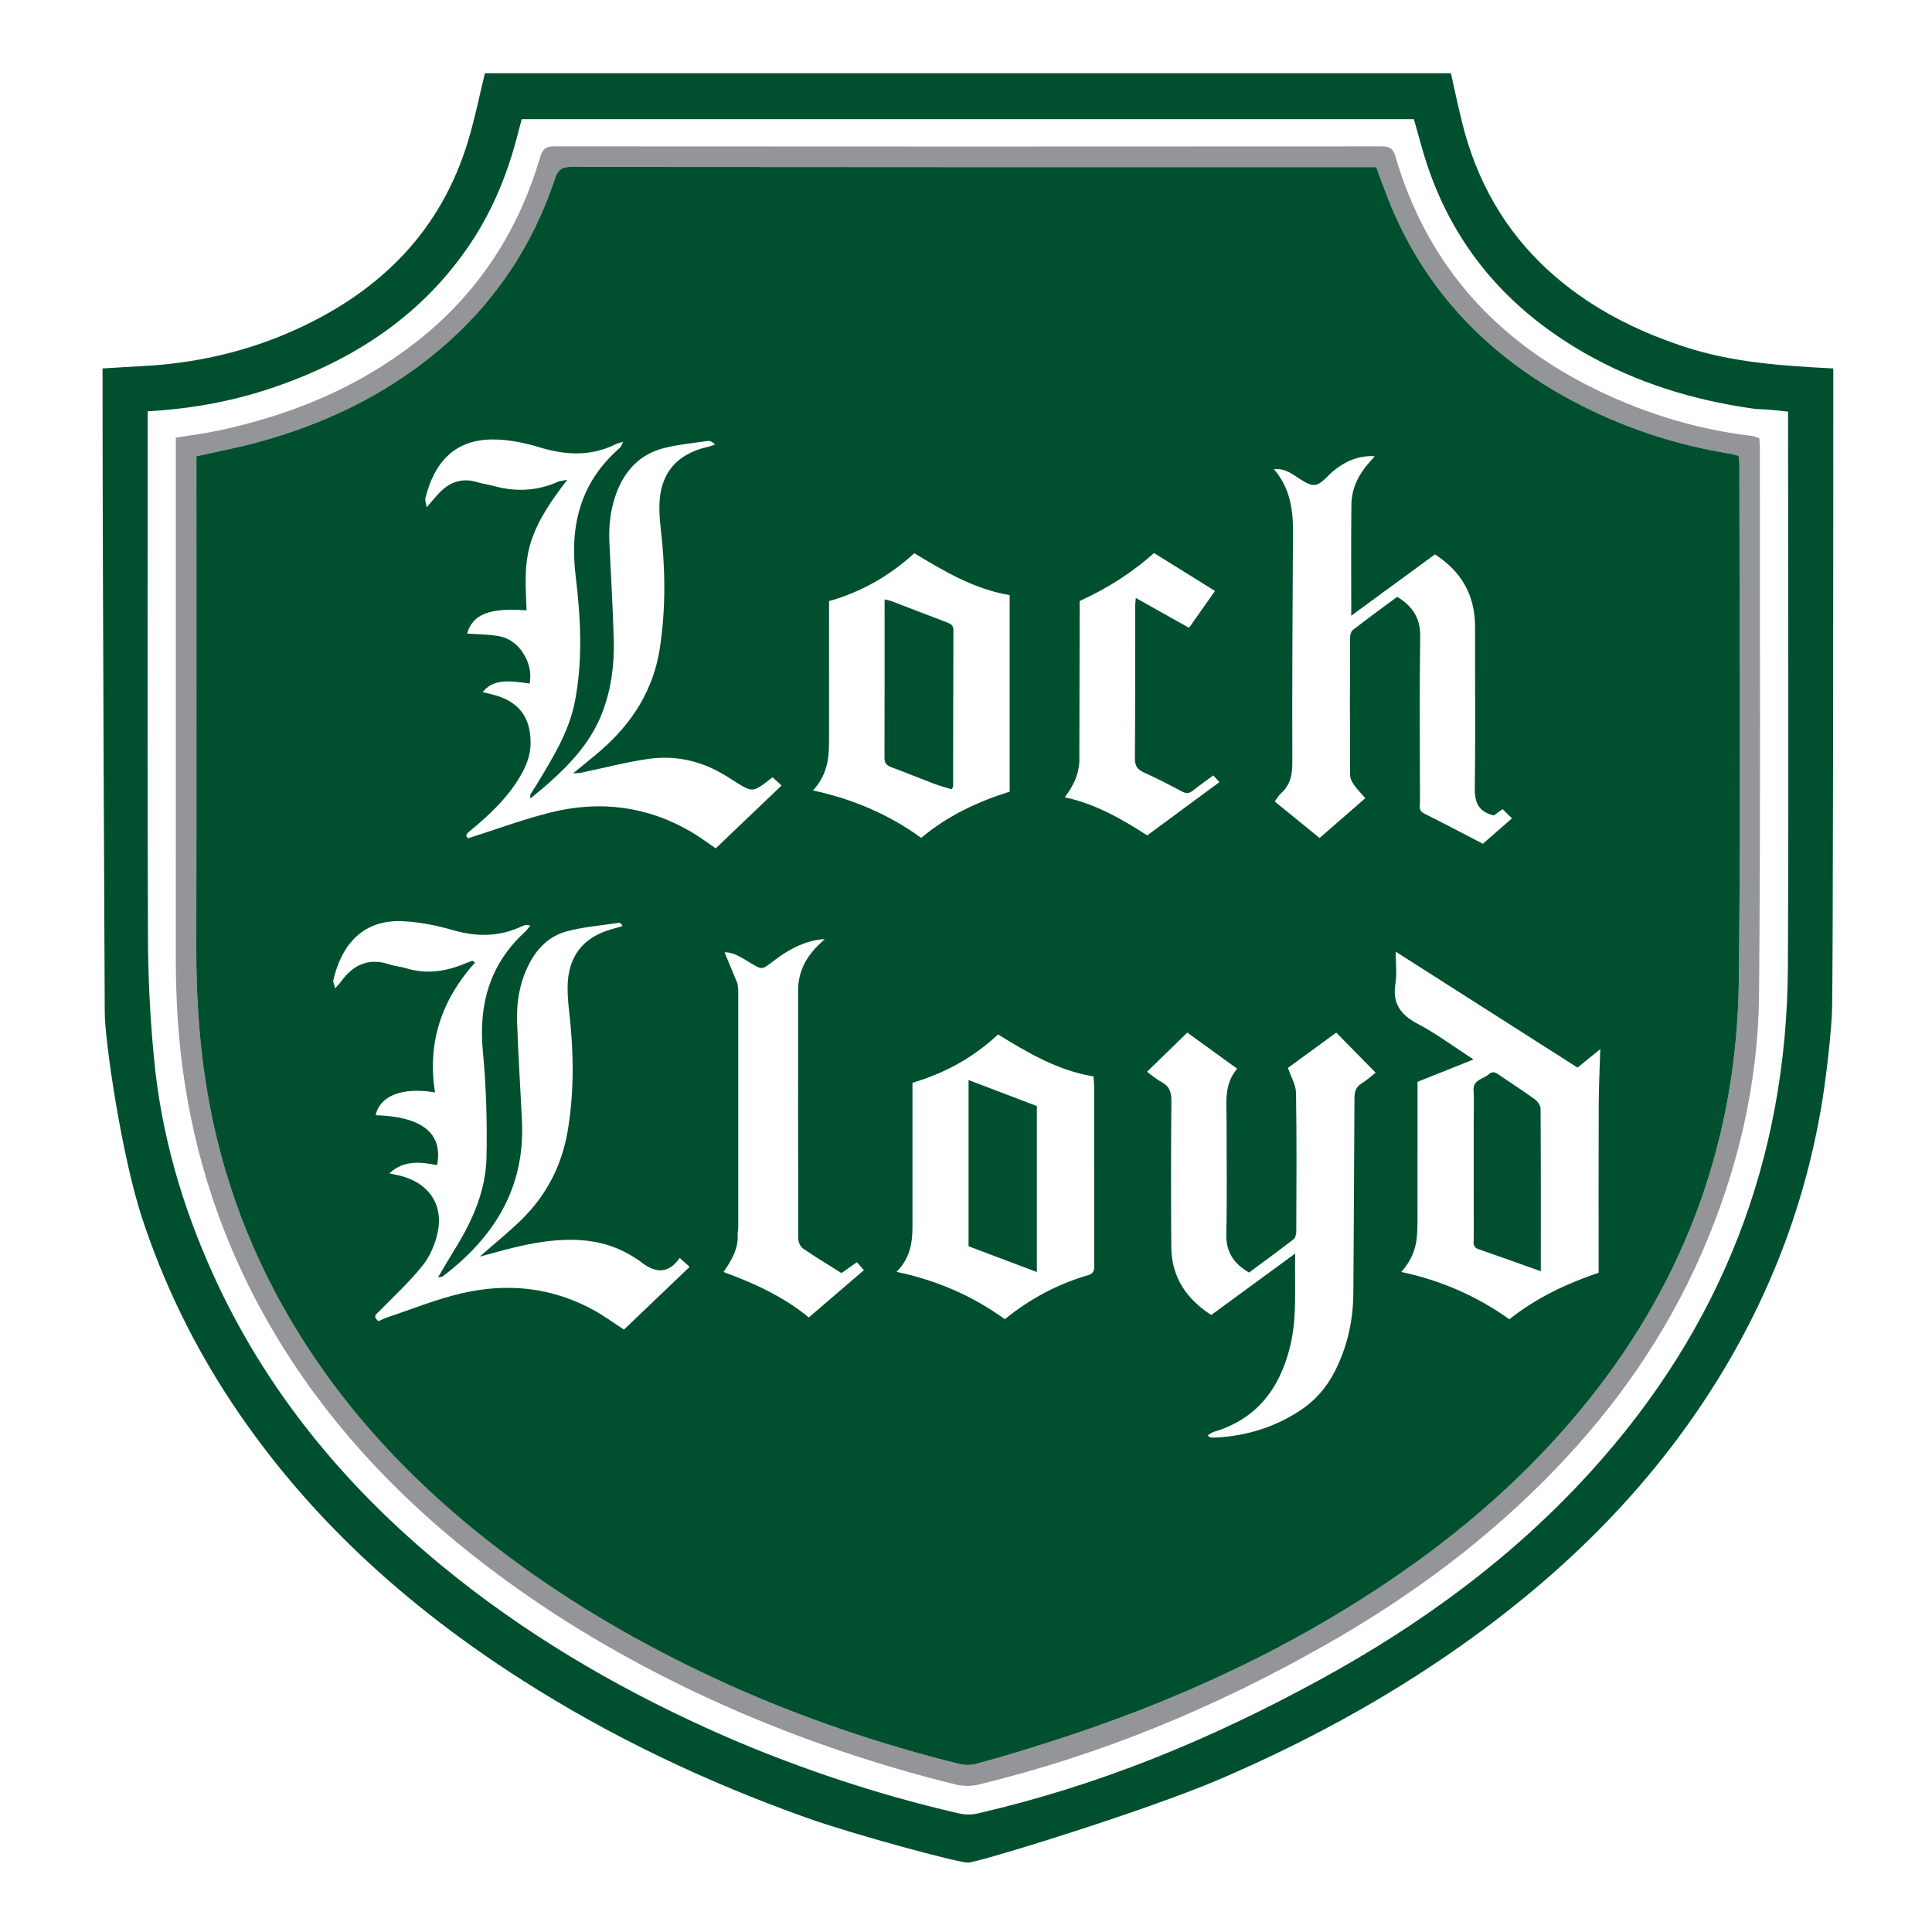 <?xml version="1.0" encoding="UTF-8"?>
<svg id="Layer_1" xmlns="http://www.w3.org/2000/svg" version="1.1" viewBox="0 0 864 864">
  <!-- Generator: Adobe Illustrator 29.4.0, SVG Export Plug-In . SVG Version: 2.1.0 Build 152)  -->
  <defs>
    <style>
      .st0 {
        fill: #939598;
      }

      .st1 {
        fill: #00502f;
      }
    </style>
  </defs>
  <path class="st1" d="M432.82,832.983c-5.035-.153-51.314-12.642-72.458-20.192-44.637-15.937-87.234-36.111-127.219-61.685-51.224-32.764-95.559-72.725-129.38-123.661-17.113-25.773-30.548-53.347-40.236-82.77-9.103-27.648-16.684-79.189-16.684-92.018,0-7.65-.987-190.223-.987-287.89,5.973-.351,11.945-.733,17.92-1.047,24.195-1.272,47.408-6.622,69.455-16.764,37.241-17.133,63.987-43.895,76.071-83.792,3.022-9.98,5.063-20.257,7.555-30.397,144,0,288,0,432,0,1.677,7.411,3.218,14.856,5.054,22.227,6.389,25.639,18.781,47.846,38.345,65.784,17.445,15.995,37.946,26.617,60.29,34.059,21.881,7.287,44.554,8.793,67.31,9.93,0,97-.075,276.698-.589,287.89-.408,8.901-1.459,17.742-2.182,24.025-5.579,48.492-21.026,93.679-46.028,135.544-30.059,50.332-70.685,90.679-118.389,124.239-33.625,23.656-69.586,43.09-107.34,59.26-33.699,14.433-108.469,37.381-112.509,37.258ZM66.052,183.936c0,2.517 0,4.494-0,6.471-.001,76.49-.178,152.981.124,229.47.072,18.284,1.031,36.633,2.835,54.828,3.275,33.031,12.471,64.619,26.121,94.843,23.495,52.023,58.843,94.833,102.715,130.88,36.117,29.675,75.996,53.255,118.486,72.542,35.369,16.054,74.439,29.264,112.348,37.962,2.645.607,5.662.723,8.286.117,54.64-12.611,103.68-32.834,152.879-59.635,45.523-24.799,86.899-55.054,121.845-93.621,57.942-63.943,87.441-139.125,87.86-225.383.394-81.154.085-162.312.086-243.469 0-1.614 0-3.228 0-4.86-3.069-.322-5.542-.623-8.022-.831-2.656-.223-5.343-.184-7.974-.56-26.608-3.799-51.934-11.569-75.32-25.007-36.624-21.045-61.4-51.479-72.673-92.487-1.092-3.972-2.236-7.931-3.36-11.911H233.323c-.556,2.066-1.057,3.819-1.499,5.587-4.473,17.893-11.224,34.806-21.549,50.185-21.203,31.583-51.109,51.341-86.481,63.701-18.501,6.465-37.56,10.058-57.743,11.178Z"/>
  <path class="st0" d="M78.638,195.724c6.497-1.061,12.586-1.811,18.567-3.073,32.526-6.861,62.648-19.141,89.027-39.802,27.404-21.464,45.486-49.2,55.279-82.417,1.101-3.736,2.513-4.982,6.403-4.979,123.309.099,246.619.095,369.928.009,3.574-.002,5.161.94,6.218,4.563,13.535,46.393,42.589,79.936,85.27,101.961,23.29,12.018,47.931,19.829,74.006,22.953,1.111.133,2.18.616,3.379.968.115,1.313.303,2.455.302,3.598-.044,81.65.362,163.305-.361,244.949-.356,40.186-9.482,78.869-25.578,115.793-15.821,36.294-38.04,68.232-65.45,96.719-30.519,31.717-65.514,57.537-103.708,79.119-49.283,27.848-99.238,48.573-154.252,61.976-3.239.789-7.009.774-10.249-.02-37.467-9.186-75.711-22.402-110.708-38.594-31.689-14.661-61.863-31.904-90.109-52.438-41.664-30.289-77.344-66.252-103.841-110.755-20.509-34.446-33.807-71.509-40.043-111.143-2.985-18.976-4.112-38.038-4.101-57.217.045-75.152.019-150.304.019-225.456,0-2.135-0-4.269-0-6.713ZM87.831,204.061c0,2.193-0,4.175,0,6.157 0,71.333.075,142.665-.049,213.998-.034,19.358,1.06,38.591,3.903,57.743,5.718,38.524,18.416,74.611,38.162,108.125,26.312,44.658,62.08,80.555,103.918,110.685,28.761,20.713,59.527,37.926,91.799,52.526,32.697,14.792,68.615,26.976,103.482,35.558,2.292.564,4.978.581,7.252-.016,12.07-3.169,21.876-6.237,33.757-10.031,56.506-18.044,109.856-42.676,158.551-76.857,30.991-21.754,58.823-46.903,82.443-76.618,43.424-54.631,65.739-117.043,66.561-186.567.912-77.155.25-154.328.255-231.493 0-1.119-.229-2.238-.356-3.398-1.33-.356-2.432-.758-3.57-.94-24.881-3.999-48.514-11.829-70.73-23.671-38.113-20.317-66.402-49.726-82.418-90.27-1.825-4.619-3.491-9.301-5.341-14.247-1.769,0-3.417 0-5.065 0-118.332 0-236.664.026-354.996-.106-4.298-.005-5.923,1.398-7.236,5.35-10.174,30.616-27.64,56.387-52.427,77.068-23.683,19.759-50.905,32.69-80.509,40.754-8.81,2.4-17.812,4.089-27.385,6.253Z"/>
  <path class="st1" d="M777.865,207.269c0-1.119-.229-2.238-.356-3.398-1.33-.356-2.432-.758-3.57-.94-24.881-3.999-48.514-11.829-70.73-23.672-38.113-20.317-66.402-49.726-82.418-90.27-1.825-4.619-3.491-9.301-5.341-14.247h-5.065c-118.332,0-236.664.026-354.996-.106-4.298-.005-5.923,1.398-7.237,5.35-10.174,30.616-27.64,56.387-52.427,77.068-23.683,19.759-50.905,32.69-80.509,40.754-8.81,2.4-17.812,4.089-27.385,6.253v6.157c0,71.333.075,142.665-.049,213.997-.034,19.358,1.06,38.591,3.903,57.743,5.718,38.523,18.416,74.611,38.162,108.125,26.312,44.658,62.08,80.555,103.918,110.685,28.761,20.713,59.527,37.926,91.799,52.526,32.697,14.792,68.615,26.976,103.482,35.558,2.292.564,4.978.581,7.252-.016,12.07-3.169,21.876-6.237,33.757-10.031,56.506-18.044,109.856-42.676,158.551-76.857,30.991-21.754,58.823-46.903,82.443-76.618,43.424-54.631,65.739-117.043,66.561-186.567.912-77.155.25-154.328.255-231.493ZM581.423,214.277c6.074,3.913,7.658,3.386,12.358-1.325,6.532-6.548,13.777-9.403,21.01-8.925-1.519,1.759-2.973,3.302-4.267,4.97-3.776,4.867-6.102,10.425-6.173,16.556-.189,16.262-.064,32.528-.064,49.793,12.824-9.394,25.081-18.373,37.436-27.423,12.036,7.764,17.988,18.489,17.941,32.662-.079,23.819.239,47.643-.14,71.456-.104,6.531,1.37,10.929,8.525,12.618.829-.598,2.146-1.547,3.898-2.809,1.267,1.239,2.546,2.49,4.214,4.122-4.817,4.205-9.145,7.984-13.01,11.358-9.012-4.663-17.63-9.221-26.35-13.573-2.546-1.271-1.777-3.327-1.78-5.162-.048-24.653-.276-49.309.104-73.956.128-8.255-3.418-13.5-10.294-17.745-6.616,4.909-13.314,9.785-19.861,14.855-.827.641-1.213,2.3-1.217,3.489-.071,20.488-.087,40.977.027,61.464.008,1.465.89,3.082,1.769,4.349,1.316,1.896,2.99,3.544,5.03,5.895-6.817,5.941-13.513,11.777-20.435,17.81-6.716-5.459-13.281-10.794-20.078-16.319,1.046-1.389,1.756-2.72,2.811-3.665,4.17-3.732,5.071-8.305,5.055-13.795-.101-34.479.095-68.959.291-103.438.057-10.04-1.473-19.524-8.502-27.692,5.005-.586,8.339,2.267,11.701,4.433ZM482.685,340.735c.053-23.984.106-47.968.159-71.952,12.005-5.488,23.117-12.387,33.227-21.472,9.039,5.62,17.891,11.125,27.277,16.961-3.941,5.603-7.701,10.947-11.6,16.49-8.044-4.514-15.668-8.793-23.808-13.36-.133,1.772-.304,3.006-.305,4.24-.016,22.478.074,44.956-.104,67.433-.027,3.388,1.07,5.042,4.052,6.386,5.755,2.593,11.375,5.504,16.95,8.474,1.901,1.013,3.281.956,4.944-.375,2.855-2.285,5.86-4.384,9.097-6.779.86.929,1.668,1.802,2.76,2.982-10.881,8.031-21.429,15.816-32.297,23.838-11.342-7.339-22.979-14.048-36.863-17.052,3.676-4.854,6.212-9.912,6.512-15.812ZM370.75,331.991c.017-19.144.007-38.288.009-57.432 0-1.817,0-3.634,0-5.733,14.479-4.104,27.056-11.324,38.128-21.412,13.491,8.112,26.764,16.064,42.639,18.717v87.904c-13.999,4.384-27.515,10.58-39.544,20.666-14.378-10.409-30.417-17.339-48.441-21.218,6.153-6.531,7.202-13.859,7.209-21.491ZM279.042,594.603c-4.575-2.971-8.727-6.016-13.19-8.504-18.777-10.469-38.898-12.509-59.501-7.702-11.271,2.63-22.123,7.064-33.151,10.724-1.382.459-2.685,1.156-3.946,1.709-2.886-2.251-.788-3.271.623-4.711,6.506-6.64,13.401-12.99,19.16-20.236,3.288-4.137,5.615-9.595,6.708-14.808,2.624-12.51-4.145-22.126-16.748-25.277-1.425-.356-2.871-.631-4.901-1.073,6.738-6.099,14.066-5.102,21.368-3.65,2.732-14.235-6.627-21.729-27.486-22.342,1.922-8.674,11.817-12.683,26.574-10.199-3.596-22.266,2.968-41.503,17.918-58.122-.41-.251-.82-.503-1.229-.754-1.057.393-2.132.746-3.169,1.186-8.685,3.687-17.534,4.954-26.747,2.081-2.211-.689-4.61-.797-6.796-1.543-9.436-3.221-16.564-.094-22.118,7.713-.556.782-1.267,1.453-2.529,2.88-.41-1.702-1.014-2.747-.817-3.608,3.239-14.151,11.899-27.324,31.133-26.397,7.545.364,15.181,1.91,22.459,4.013,10.748,3.105,20.965,2.965,31.078-1.897.919-.442,1.999-.546,3.437-.122-.799.934-1.511,1.962-2.411,2.787-15.916,14.588-20.833,32.713-18.792,53.837,1.5,15.531,1.909,31.244,1.602,46.852-.286,14.596-5.959,27.851-13.584,40.225-2.645,4.293-5.173,8.658-8.127,13.613,1.305-.287,1.827-.253,2.142-.492,22.977-17.43,36.829-39.541,35.419-69.406-.699-14.8-1.68-29.589-2.181-44.394-.313-9.248,1.294-18.275,5.718-26.547,3.597-6.727,9.04-11.936,16.329-13.894,7.633-2.05,15.65-2.673,23.509-3.858.49-.074,1.062.391,1.618,1.446-1.47.429-2.931.89-4.41,1.283-13.237,3.521-20.12,12.351-20.174,26.111-.013,3.316.219,6.651.601,9.946,2.101,18.105,2.501,36.172-.551,54.233-2.641,15.63-9.6,29.004-20.92,39.998-5.588,5.427-11.673,10.341-18.398,16.246,2.536-.671,4.149-1.076,5.751-1.524,12.696-3.552,25.452-6.602,38.812-5.854,9.018.505,17.322,3.05,24.883,7.999.557.365,1.182.64,1.692,1.06,6.32,5.206,12.536,7.032,18.289-1.064,1.599,1.442,2.788,2.514,4.412,3.978-9.918,9.479-19.618,18.75-29.358,28.058ZM309.107,372.011c-19.654-11.52-40.756-14.129-62.629-8.727-12.355,3.052-24.353,7.551-37.113,11.589-1.928-1.414-.025-2.558,1.574-3.891,7.832-6.527,15.235-13.47,20.709-22.193,3.132-4.99,5.577-10.24,5.631-16.307.105-11.73-5.231-18.762-16.552-21.77-1.602-.426-3.223-.785-4.867-1.183,4.309-5.501,10.748-5.48,20.981-3.815.911-4.803-.174-9.161-2.637-13.237-2.638-4.367-6.549-7.246-11.52-8.063-4.554-.749-9.23-.758-13.814-1.091,2.584-8.626,9.893-11.612,26.605-10.374-.387-10.397-1.256-20.829,2.073-30.927,3.277-9.94,9.143-18.373,16.141-27.441-2.11.426-3.195.453-4.111.86-9.369,4.167-18.957,4.588-28.778,1.909-2.406-.656-4.903-.99-7.286-1.713-7.521-2.281-13.353.327-18.2,6.027-1.246,1.465-2.524,2.903-4.504,5.176-.321-2.035-.818-3.128-.589-4.039,4.008-15.94,13.037-26.903,31.891-26.24,6.388.225,12.896,1.574,19.033,3.446,11.785,3.595,23.192,4.235,34.465-1.488.672-.341,1.466-.444,3.051-.903-.712,1.362-.888,2.146-1.377,2.571-17.601,15.273-22.604,34.62-19.872,57.215,2.257,18.669,3.323,37.503-.305,56.244-2.658,13.733-9.948,25.283-16.966,36.984-.941,1.569-1.986,3.075-2.938,4.639-.138.227-.019.612-.019,1.833,3.1-2.6,5.85-4.783,8.464-7.119,10.014-8.952,18.955-18.719,23.807-31.58,3.943-10.45,5.336-21.331,5.016-32.384-.419-14.483-1.281-28.952-1.953-43.428-.367-7.903.556-15.616,3.492-23.012,3.868-9.744,10.651-16.579,20.87-19.178,6.408-1.63,13.077-2.251,19.647-3.199,1.006-.145,2.11.389,3.278,1.61-1.121.357-2.223.797-3.367,1.057-14.097,3.206-21.411,12.128-21.559,26.56-.034,3.319.221,6.662.606,9.962,2.076,17.776,2.296,35.523-.366,53.269-2.832,18.88-12.433,33.825-26.632,46.109-3.753,3.247-7.648,6.327-12.217,10.093,1.765-.142,2.768-.116,3.724-.315,9.921-2.07,19.76-4.681,29.769-6.138,11.478-1.671,22.552.524,32.75,6.313,2.459,1.396,4.83,2.948,7.224,4.455,6.34,3.988,7.318,3.946,13.269-.655.767-.593,1.528-1.194,2.454-1.918,1.346,1.215,2.551,2.303,4.065,3.669-9.927,9.477-19.637,18.748-29.45,28.117-3.828-2.591-7.268-5.207-10.969-7.377ZM361.716,589.171c-11.362-9.337-24.301-15.253-38.152-20.32,3.714-5.399,6.816-10.641,6.297-17.11.099-.985.283-1.97.283-2.954.015-35.18.017-70.361-.001-105.541-.001-1.146-.224-2.293-.344-3.439-1.921-4.629-3.842-9.258-5.775-13.916,4.047-.179,7.843,2.525,11.691,4.798,5.042,2.978,4.961,3.115,9.795-.638,8.133-6.314,15.953-9.759,23.285-10.067-1.188,1.133-2.133,2.003-3.043,2.907-5.55,5.51-8.826,12.04-8.83,19.99-.018,36.967-.046,73.935.057,110.902.004,1.534.863,3.678,2.044,4.492,5.595,3.859,11.441,7.355,17.315,11.055,2.167-1.538,4.178-2.965,6.889-4.888.918,1.06,1.848,2.133,3.111,3.592-8.357,7.174-16.376,14.059-24.621,21.137ZM486.494,570.313c-13.565,3.937-25.829,10.498-37.128,19.633-14.447-10.453-30.474-17.406-48.427-21.169,6.021-6.003,7.13-12.952,7.123-20.287-.017-19.482-.001-38.964.001-58.447 0-1.815,0-3.629,0-5.82,14.642-4.333,27.197-11.284,38.262-21.608,13.348,8.182,26.763,16.169,42.728,18.768.094,1.664.247,3.124.248,4.584.015,26.309.016,52.619.002,78.928-.001,2.247.532,4.447-2.811,5.417ZM608.948,484.486c-2.617,1.607-3.223,3.693-3.232,6.627-.085,28.985-.339,57.969-.492,86.954-.066,12.529-2.705,24.405-8.477,35.572-3.76,7.275-9.035,13.125-15.92,17.545-11.174,7.172-23.439,10.914-36.652,11.676-.993.057-1.995.032-2.986-.041-.252-.019-.479-.37-1.131-.914,1.031-.598,1.841-1.3,2.777-1.578,19.246-5.701,29.484-19.417,34.107-38.175,3.277-13.295,1.873-26.806,2.297-41.581-12.988,9.512-25.109,18.388-37.566,27.512-11.06-7.178-17.744-16.892-17.854-30.314-.18-21.822-.159-43.647.03-65.468.034-3.939-.921-6.593-4.47-8.466-2.292-1.21-4.285-2.984-6.437-4.524,6.101-5.93,11.916-11.581,18.032-17.525,6.993,5.061,14.372,10.4,22.297,16.134-6.055,7.081-4.717,15.398-4.735,23.465-.038,16.825.262,33.657-.13,50.474-.188,8.058,3.32,13.224,10.178,17.227,6.619-4.908,13.326-9.79,19.886-14.864.828-.64,1.233-2.285,1.237-3.466.071-20.657.22-41.317-.113-61.968-.058-3.591-2.238-7.148-3.608-11.229,7.368-5.378,14.614-10.668,21.599-15.768,5.967,6.071,11.734,11.938,17.614,17.92-1.771,1.376-3.866,3.311-6.251,4.775ZM714.951,494.272c-.089,24.813-.032,49.627-.032,74.909-14.202,4.835-27.703,11.094-39.928,20.802-14.436-10.291-30.423-17.361-48.345-21.151,4.428-4.915,6.55-10.174,7.032-16.098.083-2.159.237-4.317.239-6.476.018-20.818.011-41.636.011-62.454,7.986-3.191,15.971-6.383,25.04-10.007-9.073-5.878-16.661-11.583-24.959-15.937-7.727-4.054-11.383-9.156-9.958-18.022.694-4.316.12-8.836.12-14.247,27.664,17.637,54.55,34.779,81.315,51.843,3.429-2.787,6.764-5.497,10.161-8.258-.259,8.911-.667,17.002-.696,25.095Z"/>
  <path class="st1" d="M689.061,568.523c-9.791-3.486-18.824-6.765-27.907-9.9-2.726-.941-2.091-3.043-2.094-4.926-.028-17.8-.016-35.599-.016-53.399,0-4.159.228-8.334-.06-12.472-.356-5.112,4.355-5.18,6.86-7.433,2.046-1.84,3.637-.309,5.287.812,5.087,3.456,10.271,6.778,15.231,10.406,1.255.918,2.577,2.777,2.586,4.213.159,23.933.113,47.866.113,72.699Z"/>
  <path class="st1" d="M425.587,352.986c-2.561-.8-5.253-1.501-7.841-2.477-6.366-2.402-12.657-5.005-19.037-7.366-2.142-.793-3.175-1.812-3.166-4.279.084-23.439.05-46.878.05-70.802,1.161.274,2.045.381,2.852.689,8.22,3.133,16.42,6.317,24.643,9.44,1.753.666,3.291,1.144,3.28,3.624-.097,23.282-.088,46.565-.13,69.848-.001.291-.276.581-.652,1.323Z"/>
  <path class="st1" d="M463.686,568.857c-10.583-3.989-20.48-7.72-30.541-11.513v-74.343c10.35,3.942,20.399,7.769,30.541,11.632v74.224Z"/>
</svg>